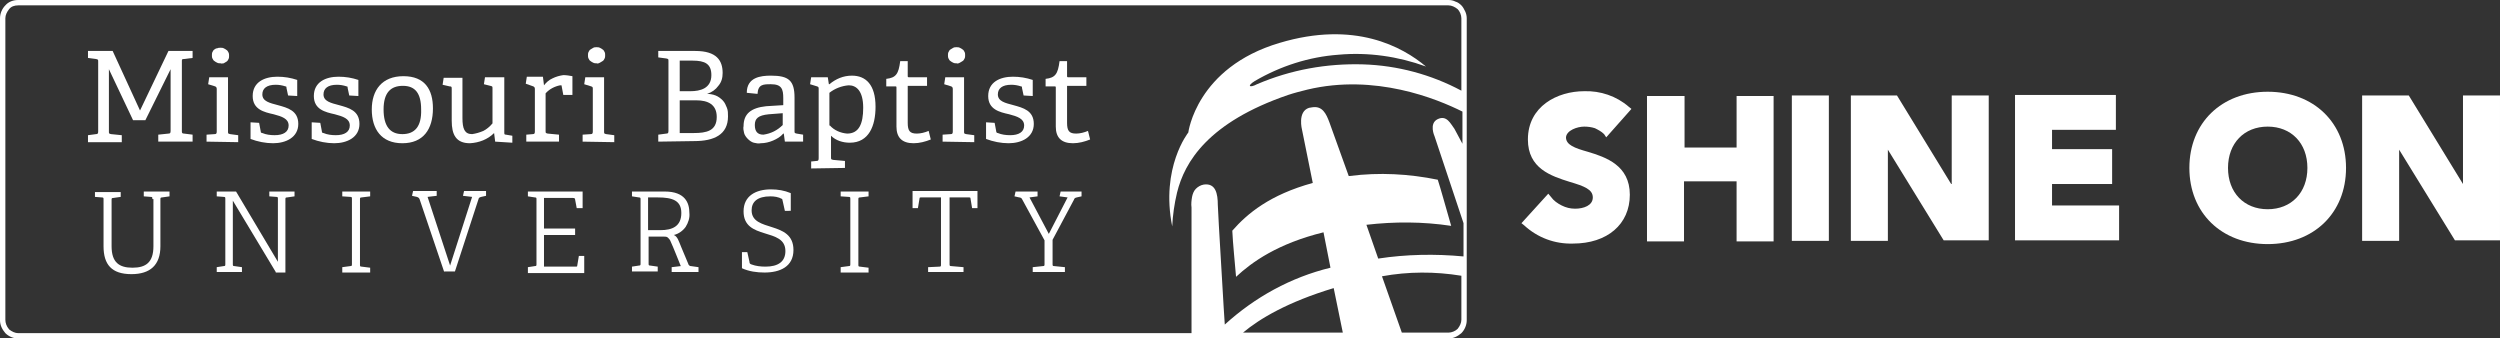 <svg version="1.1" id="Layer_1" xmlns="http://www.w3.org/2000/svg" xmlns:xlink="http://www.w3.org/1999/xlink" x="0px" y="0px"
	 viewBox="0 0 466 63" style="enable-background:new 0 0 466 63;" xml:space="preserve">
<rect x="0" y="0" width="466" height="63" fill="#333333" stroke="none"/>
<style type="text/css">
	.st0{fill:#FFFFFF;}
</style>
<path class="st0" d="M29.5,26.4v-1.3l1.9-0.2c0.3,0,0.4-0.1,0.4-0.5V12.9l-4.7,9.5h-2.3l-4.5-9.5v11.6c0,0.4,0,0.4,0.4,0.5l2,0.2
	v1.3h-6.3v-1.3l1.5-0.2c0.3,0,0.4-0.1,0.4-0.5V11.5c0-0.4,0-0.4-0.4-0.5l-1.5-0.2V9.5H21l5.1,11.1l5.3-11.1h4.5v1.3L34.3,11
	c-0.4,0-0.4,0.1-0.4,0.4v13.1c0,0.3,0.1,0.4,0.4,0.4l1.6,0.2v1.3L29.5,26.4z"/>
<path class="st0" d="M38.5,26.4v-1.3l1.5-0.1c0.3,0,0.4-0.1,0.4-0.5v-7.9c0-0.3-0.1-0.4-0.3-0.5l-1.3-0.4l0.2-1.3h3.5v10.1
	c0,0.4,0,0.4,0.4,0.5l1.5,0.2v1.3L38.5,26.4z M41.1,11.8c-0.2,0-0.4,0-0.6-0.1c-0.2-0.1-0.4-0.2-0.5-0.3c-0.2-0.1-0.3-0.3-0.4-0.5
	c-0.1-0.2-0.1-0.4-0.1-0.6c0-0.2,0-0.4,0.1-0.6c0.1-0.2,0.2-0.4,0.4-0.5C40.1,9.1,40.3,9,40.5,9c0.2-0.1,0.4-0.1,0.6-0.1
	c0.2,0,0.4,0,0.6,0.1c0.2,0.1,0.4,0.2,0.5,0.3c0.2,0.1,0.3,0.3,0.4,0.5c0.1,0.2,0.1,0.4,0.1,0.6c0,0.2,0,0.4-0.1,0.6
	c-0.1,0.2-0.2,0.4-0.4,0.5c-0.2,0.1-0.3,0.2-0.5,0.3C41.5,11.8,41.3,11.9,41.1,11.8z"/>
<path class="st0" d="M53.7,17.8l-0.3-1.4c0-0.2,0-0.3-0.2-0.3c-0.6-0.2-1.2-0.3-1.8-0.3c-1.7,0-2.5,0.7-2.5,1.8c0,1.3,1.4,1.6,2.9,2
	c1.8,0.5,3.8,1,3.8,3.5s-2.3,3.6-4.7,3.6c-1.4,0-2.9-0.3-4.2-0.8v-3.1l1.6,0.1l0.3,1.6c0,0.1,0,0.2,0.1,0.2c0,0.1,0.1,0.1,0.2,0.1
	c0.7,0.3,1.5,0.4,2.3,0.4c1.6,0,2.6-0.6,2.6-1.8c0-1.3-1.3-1.7-2.8-2.1c-1.8-0.4-3.9-0.9-3.9-3.4c0-2.6,2.2-3.6,4.6-3.6
	c1.3,0,2.5,0.2,3.7,0.6v3L53.7,17.8z"/>
<path class="st0" d="M65.1,17.8l-0.3-1.4c0-0.2,0-0.3-0.2-0.3c-0.6-0.2-1.2-0.3-1.8-0.3c-1.7,0-2.5,0.7-2.5,1.8c0,1.3,1.4,1.6,2.9,2
	c1.8,0.5,3.8,1,3.8,3.5s-2.3,3.6-4.7,3.6c-1.4,0-2.9-0.3-4.2-0.8v-3.1l1.6,0.1l0.3,1.6c0,0.1,0,0.2,0.1,0.2c0,0.1,0.1,0.1,0.2,0.1
	c0.7,0.3,1.5,0.4,2.3,0.4c1.6,0,2.6-0.6,2.6-1.8c0-1.3-1.3-1.7-2.8-2.1c-1.8-0.4-3.9-0.9-3.9-3.4c0-2.6,2.2-3.6,4.6-3.6
	c1.3,0,2.5,0.2,3.7,0.6v3L65.1,17.8z"/>
<path class="st0" d="M69.3,20.4c0-3.6,1.9-6.2,5.9-6.2c4,0,5.5,2.5,5.5,6c0,3.9-1.8,6.5-5.7,6.5S69.3,24.1,69.3,20.4z M78.5,20.4
	c0-3-1.1-4.4-3.4-4.4c-2.3,0-3.6,1.3-3.6,4.4S72.7,25,75,25C77.3,25,78.6,23.6,78.5,20.4L78.5,20.4z"/>
<path class="st0" d="M92.3,26.4l-0.2-1.6c-1.2,1.2-2.8,1.8-4.5,1.9c-2.6,0-3.4-1.6-3.4-4.2v-5.9c0-0.4,0-0.5-0.4-0.5l-1.3-0.3
	l0.2-1.3h3.5v7.5c0,2,0.4,3,1.8,3c0.7-0.1,1.4-0.3,2.1-0.6c0.6-0.3,1.2-0.8,1.7-1.4v-6.5c0-0.4,0-0.4-0.4-0.5l-1.2-0.3l0.2-1.3H94
	v10.2c0,0.4,0,0.5,0.3,0.5l1.2,0.2v1.3L92.3,26.4z"/>
<path class="st0" d="M98.1,26.4v-1.3l1.2-0.1c0.3,0,0.4-0.1,0.4-0.5v-7.9c0-0.3-0.1-0.4-0.3-0.5L98,15.6l0.2-1.3h3l0.2,1.6
	c0.4-0.5,0.9-1,1.6-1.3c0.6-0.3,1.3-0.5,2-0.6c0.6,0,1.1,0.1,1.7,0.2v3.5H105l-0.3-1.6c0-0.2,0-0.2-0.3-0.2c-1,0.2-2,0.7-2.7,1.5v7
	c0,0.4,0,0.4,0.4,0.5l2.1,0.2v1.3L98.1,26.4z"/>
<path class="st0" d="M108.6,26.4v-1.3l1.5-0.1c0.3,0,0.4-0.1,0.4-0.5v-7.9c0-0.3,0-0.4-0.3-0.5l-1.3-0.4l0.2-1.3h3.5v10.1
	c0,0.4,0,0.4,0.4,0.5l1.5,0.2v1.3L108.6,26.4z M111.2,11.8c-0.2,0-0.4,0-0.6-0.1c-0.2-0.1-0.4-0.2-0.5-0.3c-0.2-0.1-0.3-0.3-0.4-0.5
	c-0.1-0.2-0.1-0.4-0.1-0.6c0-0.2,0-0.4,0.1-0.6c0.1-0.2,0.2-0.4,0.4-0.5c0.2-0.1,0.3-0.2,0.5-0.3c0.2-0.1,0.4-0.1,0.6-0.1
	c0.2,0,0.4,0,0.6,0.1c0.2,0.1,0.4,0.2,0.5,0.3c0.2,0.1,0.3,0.3,0.4,0.5c0.1,0.2,0.1,0.4,0.1,0.6c0,0.2,0,0.4-0.1,0.6
	c-0.1,0.2-0.2,0.4-0.4,0.5c-0.2,0.1-0.3,0.2-0.5,0.3C111.6,11.8,111.4,11.9,111.2,11.8z"/>
<path class="st0" d="M122.7,26.4v-1.3l1.5-0.2c0.3,0,0.4-0.1,0.4-0.5v-13c0-0.4,0-0.4-0.4-0.5l-1.5-0.2V9.5h6.9c4,0,5.1,1.8,5.1,4.1
	c0,0.9-0.2,1.7-0.8,2.4c-0.5,0.7-1.2,1.2-2.1,1.5c0.5,0,1.1,0.1,1.6,0.3c0.5,0.2,0.9,0.5,1.3,0.9c0.4,0.4,0.6,0.9,0.8,1.4
	c0.2,0.5,0.2,1,0.2,1.6c0,3.4-2.6,4.6-6.3,4.6L122.7,26.4z M128.7,17c1.8,0,3.9-0.5,3.9-3c0-2.1-1.2-2.7-3.5-2.7h-2.4V17H128.7z
	 M129.3,24.8c2.4,0,4.3-0.4,4.3-3c0-2.3-1.6-3.1-3.8-3.1h-3.1v6.1H129.3z"/>
<path class="st0" d="M146.3,26.4l-0.2-1.5H146c-0.5,0.6-1.2,1-1.9,1.3c-0.7,0.3-1.5,0.5-2.3,0.5c-0.4,0.1-0.9,0-1.3-0.1
	c-0.4-0.1-0.8-0.4-1.1-0.7c-0.3-0.3-0.6-0.7-0.7-1.1c-0.1-0.4-0.2-0.9-0.1-1.3c0-2.3,1.4-3.4,4.2-3.7l3.2-0.2v-1.3
	c0-1.7-0.3-2.6-2.3-2.6c-1.4,0-2.4,0-2.5,1.8l-2-0.2c0-2.9,2.6-3.2,4.5-3.2c3.3,0,4.4,0.9,4.4,4.1v6.2c0,0.4,0,0.4,0.4,0.5l1.2,0.2
	v1.3L146.3,26.4z M145.9,21.1l-2.6,0.2c-2,0.2-2.6,0.8-2.6,2c0,1.2,0.5,1.8,1.6,1.8c1.4-0.2,2.6-0.8,3.6-1.8V21.1z"/>
<path class="st0" d="M151.2,31.4v-1.3l1-0.1c0.3,0,0.4-0.1,0.4-0.5V16.6c0-0.3,0-0.4-0.3-0.5l-1.3-0.4l0.2-1.3h3.1l0.2,1.3h0.1
	c1.2-1,2.6-1.6,4.2-1.6c2.6,0,4.4,1.7,4.4,5.8c0,3.5-1.2,6.7-4.8,6.7c-1.3,0-2.6-0.4-3.5-1.3v4c0,0.4,0,0.4,0.4,0.5l2.2,0.2v1.3
	L151.2,31.4z M154.7,23.4c0.8,0.9,2,1.4,3.2,1.5c2.2,0,3-1.8,3-4.8c0-3.2-1.3-4.2-2.7-4.2c-1.3,0.1-2.6,0.6-3.6,1.4V23.4z"/>
<path class="st0" d="M173.5,26c-1,0.4-2.1,0.7-3.2,0.7c-2.2,0-3.2-1.1-3.2-3.1v-7.3c0-0.1,0-0.2-0.2-0.2h-1.7v-1.4
	c1.8-0.2,2.3-0.9,2.6-3.3h1.4v2.8c0,0.1,0,0.2,0.2,0.2h3.4V16h-3.6v6.9c0,1.5,0.4,2,1.7,2c0.7,0,1.5-0.2,2.2-0.5L173.5,26z"/>
<path class="st0" d="M175.7,26.4v-1.3l1.5-0.1c0.3,0,0.4-0.1,0.4-0.5v-7.9c0-0.3-0.1-0.4-0.3-0.5l-1.3-0.4l0.2-1.3h3.5v10.1
	c0,0.4,0,0.4,0.4,0.5l1.5,0.2v1.3L175.7,26.4z M178.3,11.8c-0.2,0-0.4,0-0.6-0.1c-0.2-0.1-0.4-0.2-0.5-0.3c-0.2-0.1-0.3-0.3-0.4-0.5
	c-0.1-0.2-0.1-0.4-0.1-0.6c0-0.2,0-0.4,0.1-0.6c0.1-0.2,0.2-0.4,0.4-0.5c0.2-0.1,0.3-0.2,0.5-0.3c0.2-0.1,0.4-0.1,0.6-0.1
	c0.2,0,0.4,0,0.6,0.1c0.2,0.1,0.4,0.2,0.5,0.3c0.2,0.1,0.3,0.3,0.4,0.5c0.1,0.2,0.1,0.4,0.1,0.6c0,0.2,0,0.4-0.1,0.6
	c-0.1,0.2-0.2,0.4-0.4,0.5c-0.2,0.1-0.3,0.2-0.5,0.3C178.7,11.8,178.5,11.9,178.3,11.8z"/>
<path class="st0" d="M190.8,17.8l-0.3-1.4c0-0.2,0-0.3-0.2-0.3c-0.6-0.2-1.2-0.3-1.8-0.3c-1.7,0-2.5,0.7-2.5,1.8
	c0,1.3,1.4,1.6,2.9,2c1.8,0.5,3.8,1,3.8,3.5s-2.3,3.6-4.7,3.6c-1.4,0-2.9-0.3-4.2-0.8v-3.1l1.6,0.1l0.3,1.6c0,0.1,0,0.2,0.1,0.2
	c0.1,0.1,0.1,0.1,0.2,0.1c0.7,0.3,1.5,0.4,2.3,0.4c1.6,0,2.6-0.6,2.6-1.8c0-1.3-1.3-1.7-2.8-2.1c-1.8-0.4-3.9-0.9-3.9-3.4
	c0-2.6,2.2-3.6,4.6-3.6c1.3,0,2.5,0.2,3.7,0.6v3L190.8,17.8z"/>
<path class="st0" d="M203.2,26c-1,0.4-2.1,0.7-3.2,0.7c-2.2,0-3.2-1.1-3.2-3.1v-7.3c0-0.1,0-0.2-0.2-0.2h-1.7v-1.4
	c1.8-0.2,2.3-0.9,2.6-3.3h1.4v2.8c0,0.1,0,0.2,0.2,0.2h3.4V16h-3.6v6.9c0,1.5,0.4,2,1.7,2c0.7,0,1.5-0.2,2.2-0.5L203.2,26z"/>
<path class="st0" d="M28.4,37.1c0-0.3,0-0.4-0.3-0.4l-1.3-0.1v-0.9h4.8v0.9l-1.4,0.2c-0.3,0-0.3,0.1-0.3,0.4v8.7
	c0,3.5-1.9,5.2-5.4,5.2c-3.7,0-5.2-1.8-5.2-5.2v-8.7c0-0.3,0-0.4-0.3-0.4l-1.3-0.1v-0.9h4.8v0.9l-1.4,0.2c-0.3,0-0.3,0.1-0.3,0.4
	v8.6c0,3,1.4,4,3.9,4s3.9-1,3.9-4V37.1z"/>
<path class="st0" d="M51.4,50.7l-8-13.3v11.8c0,0.3,0,0.4,0.3,0.4l1.4,0.2v0.9h-4.7v-0.9l1.3-0.2c0.3,0,0.3-0.1,0.3-0.4V37.1
	c0-0.3,0-0.4-0.3-0.4l-1.3-0.1v-0.9H44l7.8,13.1V37.1c0-0.3,0-0.4-0.3-0.4l-1.3-0.1v-0.9h4.7v0.9l-1.4,0.2c-0.3,0-0.3,0.1-0.3,0.4
	v13.6H51.4z"/>
<path class="st0" d="M63.8,50.7v-0.9l1.5-0.2c0.3,0,0.3-0.1,0.3-0.4V37.1c0-0.3,0-0.4-0.3-0.4l-1.5-0.1v-0.9H69v0.9l-1.6,0.2
	c-0.3,0-0.3,0.1-0.3,0.4v12.1c0,0.3,0,0.4,0.3,0.4l1.6,0.2v0.9H63.8z"/>
<path class="st0" d="M82.8,50.7l-4.6-13.6c-0.1-0.2-0.2-0.3-0.5-0.4l-0.9-0.2l0.2-0.9h4.4v0.9l-1.7,0.2l4.2,12.8l4.1-12.8l-1.7-0.2
	l0.2-0.9h4.1v0.9l-0.9,0.2c-0.1,0-0.2,0.1-0.3,0.1c-0.1,0.1-0.2,0.2-0.2,0.3l-4.4,13.5H82.8z"/>
<path class="st0" d="M98.4,50.7v-0.9l1.3-0.2c0.3,0,0.3-0.1,0.3-0.4V37.2c0-0.3,0-0.4-0.3-0.4l-1.3-0.2v-0.9h10.2v3.1h-1.1l-0.3-1.6
	c0-0.2-0.1-0.3-0.4-0.3h-5.4v5.7h5.8v1.2h-5.8v5.9h5.9c0.2,0,0.3,0,0.3-0.2l0.3-1.8h1v3.2H98.4z"/>
<path class="st0" d="M125.2,50.7v-0.9l1.7-0.2c-0.5-1.2-1.3-3.3-1.9-4.6c-0.1-0.3-0.3-0.5-0.5-0.7c-0.2-0.2-0.5-0.2-0.8-0.2h-2.8v5
	c0,0.3,0,0.4,0.3,0.4l1.4,0.2v0.9h-4.8v-0.9l1.3-0.2c0.3,0,0.3-0.1,0.3-0.4V37.2c0-0.3,0-0.4-0.3-0.4l-1.3-0.2v-0.9h6.1
	c3.8,0,4.6,2.1,4.6,4c0.1,0.9-0.2,1.8-0.7,2.6c-0.5,0.7-1.3,1.3-2.2,1.5c0.7,0.3,0.9,1.1,1.4,2.3l1.3,3.1c0,0.1,0.1,0.2,0.2,0.3
	c0.1,0.1,0.2,0.1,0.3,0.1l1.4,0.2v0.9H125.2z M123.1,42.9c2.2,0,3.9-0.7,3.9-3.2c0-2.3-1.6-2.9-4.4-2.9h-1.8v6.1H123.1z"/>
<path class="st0" d="M146.3,39.3l-0.4-1.8c0-0.1-0.1-0.3-0.1-0.4c-0.7-0.4-1.5-0.5-2.2-0.5c-2.4,0-3.5,1-3.5,2.6
	c0,4.2,7.8,1.8,7.8,7.4c0,3.1-2.5,4.2-5.4,4.2c-1.4,0-2.9-0.2-4.2-0.8V47h1l0.4,1.8c0,0.3,0.1,0.4,0.4,0.5c0.8,0.3,1.7,0.4,2.6,0.4
	c2.3,0,3.7-0.9,3.7-2.9c0-4.5-7.8-1.9-7.8-7.4c0-2.9,2.3-4.1,5.1-4.1c1.3,0,2.5,0.2,3.7,0.7v3.3L146.3,39.3z"/>
<path class="st0" d="M156.7,50.7v-0.9l1.5-0.2c0.3,0,0.3-0.1,0.3-0.4V37.1c0-0.3,0-0.4-0.3-0.4l-1.5-0.1v-0.9h5.2v0.9l-1.6,0.2
	c-0.3,0-0.3,0.1-0.3,0.4v12.1c0,0.3,0,0.4,0.3,0.4l1.6,0.2v0.9H156.7z"/>
<path class="st0" d="M173,50.7v-0.9l2.1-0.1c0.3,0,0.3-0.1,0.3-0.4V36.8h-3.7c-0.2,0-0.3,0-0.3,0.2l-0.3,1.8h-1v-3.2h12.1v3.2h-1
	l-0.3-1.8c0-0.2-0.1-0.2-0.3-0.2h-3.6v12.4c0,0.3,0,0.4,0.3,0.4l2.3,0.2v0.9H173z"/>
<path class="st0" d="M192.5,50.7v-0.9l1.9-0.2c0.3,0,0.3-0.1,0.3-0.4v-4.4l-4.2-7.7c-0.1-0.1-0.1-0.2-0.2-0.2
	c-0.1-0.1-0.2-0.1-0.3-0.1l-0.9-0.2l0.2-0.9h4.1v0.9l-1.5,0.2l3.6,6.8l3.5-6.8l-1.5-0.2l0.2-0.9h3.9v0.9l-0.9,0.2
	c-0.1,0-0.2,0.1-0.3,0.1c-0.1,0.1-0.2,0.2-0.2,0.3l-4,7.5v4.5c0,0.3,0,0.4,0.3,0.4l2,0.2v0.9H192.5z"/>
<path class="st0" d="M295.3,23.6c0.7,0,1.4,0.1,2,0.3c0.6,0.3,1.2,0.6,1.7,1.1l0.4,0.6l4.7-5.3l-0.5-0.4c-2.3-2-5.3-3-8.3-2.9
	c-5,0-10.5,2.8-10.5,9c0,5.4,4.3,6.8,7.8,7.9c2.7,0.8,4.3,1.4,4.3,2.9c0,1.5-1.7,2.1-3.3,2.1c-0.9,0-1.7-0.2-2.5-0.6
	c-0.8-0.4-1.5-0.9-2-1.6l-0.5-0.6l-5,5.5l0.5,0.4c2.5,2.3,5.7,3.5,9.1,3.4c6.4,0,10.6-3.6,10.6-9.1s-4.5-7-7.8-8
	c-2.5-0.7-4.1-1.3-4.1-2.7C292,24.3,294,23.6,295.3,23.6z"/>
<path class="st0" d="M323.8,27.5H314v-9.6H307v27.1h6.9V33.8h9.8v11.2h6.9V17.9h-6.9V27.5z"/>
<path class="st0" d="M340.9,17.8H334v27.1h6.9V17.8z"/>
<path class="st0" d="M363.7,34.3l-10.1-16.5H345v27.1h6.9V27.9l10.4,16.9h8.4V17.8h-6.9V34.3z"/>
<path class="st0" d="M382.5,34.3h11.2v-6.5h-11.2v-3.6h11.9v-6.5h-18.8v27.1H395v-6.5h-12.5V34.3z"/>
<path class="st0" d="M422.7,17.1c-8.6,0-14.6,5.8-14.6,14.2c0,8.4,6,14.2,14.6,14.2s14.6-5.8,14.6-14.2S431.3,17.1,422.7,17.1z
	 M422.7,39c-4.4,0-7.4-3.1-7.4-7.7c0-4.6,3-7.7,7.4-7.7s7.4,3.1,7.4,7.7C430.1,35.9,427.1,39,422.7,39L422.7,39z"/>
<path class="st0" d="M459.1,17.8v16.5L449,17.8h-8.7v27.1h6.9V27.9l10.4,16.9h8.4V17.8H459.1z"/>
<path class="st0" d="M270,0H3.4C2.5,0,1.6,0.3,1,1C0.4,1.6,0,2.5,0,3.4v56.3c0,0.9,0.4,1.7,1,2.4c0.6,0.6,1.5,1,2.4,1H270
	c0.9,0,1.7-0.4,2.4-1c0.6-0.6,1-1.5,1-2.4V3.4c0-0.4-0.1-0.9-0.3-1.3s-0.4-0.8-0.7-1.1c-0.3-0.3-0.7-0.6-1.1-0.7
	C270.9,0.1,270.5,0,270,0z M231.7,62c3.1-2.6,8.3-5.7,16.9-8.3l1.7,8.3H231.7z M272.4,59.6c0,0.6-0.3,1.2-0.7,1.7
	c-0.4,0.4-1.1,0.7-1.7,0.7h-8.7l-3.7-10.5c4.9-0.9,9.9-0.9,14.8-0.1V59.6z M238.5,8c-15.5,4.6-17,16.7-17,16.7s-5.2,6.5-3,17.5
	c0.1-2.1,0.4-4.2,0.9-6.3c1.4-5.7,5.8-13.1,20.7-18.2c1.2-0.4,2.4-0.7,3.6-1c12.6-3,24.1,1.7,28.9,4.1v6c-0.8-1.5-1.4-2.6-1.5-2.8
	c-0.7-0.9-1.4-2.6-3.1-1.8c-1.7,0.8-0.6,3.2-0.6,3.2l2.6,7.8l2.8,8.4v6.2c-5.3-0.5-10.7-0.4-15.9,0.4l-2.2-6.3
	c5.2-0.6,10.5-0.6,15.8,0.2c-0.9-3.1-2-7.1-2.5-8.6c-5.4-1.1-10.9-1.4-16.4-0.7h-0.2l-3.6-10c-0.6-1.6-1.3-3.1-3.2-2.8l-0.6,0.1
	c-2.2,0.7-1.3,4.1-1.3,4.1l2,9.9c-8,2.2-12.2,5.7-15,8.9c0.1,2.3,0.5,6.2,0.7,8.6c3-2.8,7.8-6.2,16.3-8.3l1.3,6.6
	c-7.4,1.8-14.1,5.5-19.7,10.6c-0.1-1.9-0.3-4.2-0.4-6.5l-0.5-8.5c0,0-0.4-6.7-0.4-7.3c0-2.1-0.4-4.1-2.6-3.8
	c-0.6,0.1-1.1,0.4-1.5,0.8c-0.4,0.4-0.6,1-0.7,1.5c-0.1,0.6-0.2,1.3-0.1,2c0,1.1,0,15.3,0,23.4H3.4c-0.6,0-1.2-0.3-1.7-0.7
	C1.2,60.8,1,60.2,1,59.6V3.4c0-0.6,0.3-1.2,0.7-1.7C2.1,1.2,2.7,1,3.4,1H270c0.6,0,1.2,0.3,1.7,0.7c0.4,0.4,0.7,1.1,0.7,1.7v13.5
	c-5.6-3-11.9-4.7-18.3-4.9c-6.8-0.2-13.5,1-19.8,3.7c-1.3,0.7-2,0.4-0.4-0.6c4.8-2.8,10.1-4.5,15.6-4.9c5.5-0.5,11.1,0.3,16.3,2.2
	C261.4,8.7,252.5,3.8,238.5,8z"/>
</svg>

